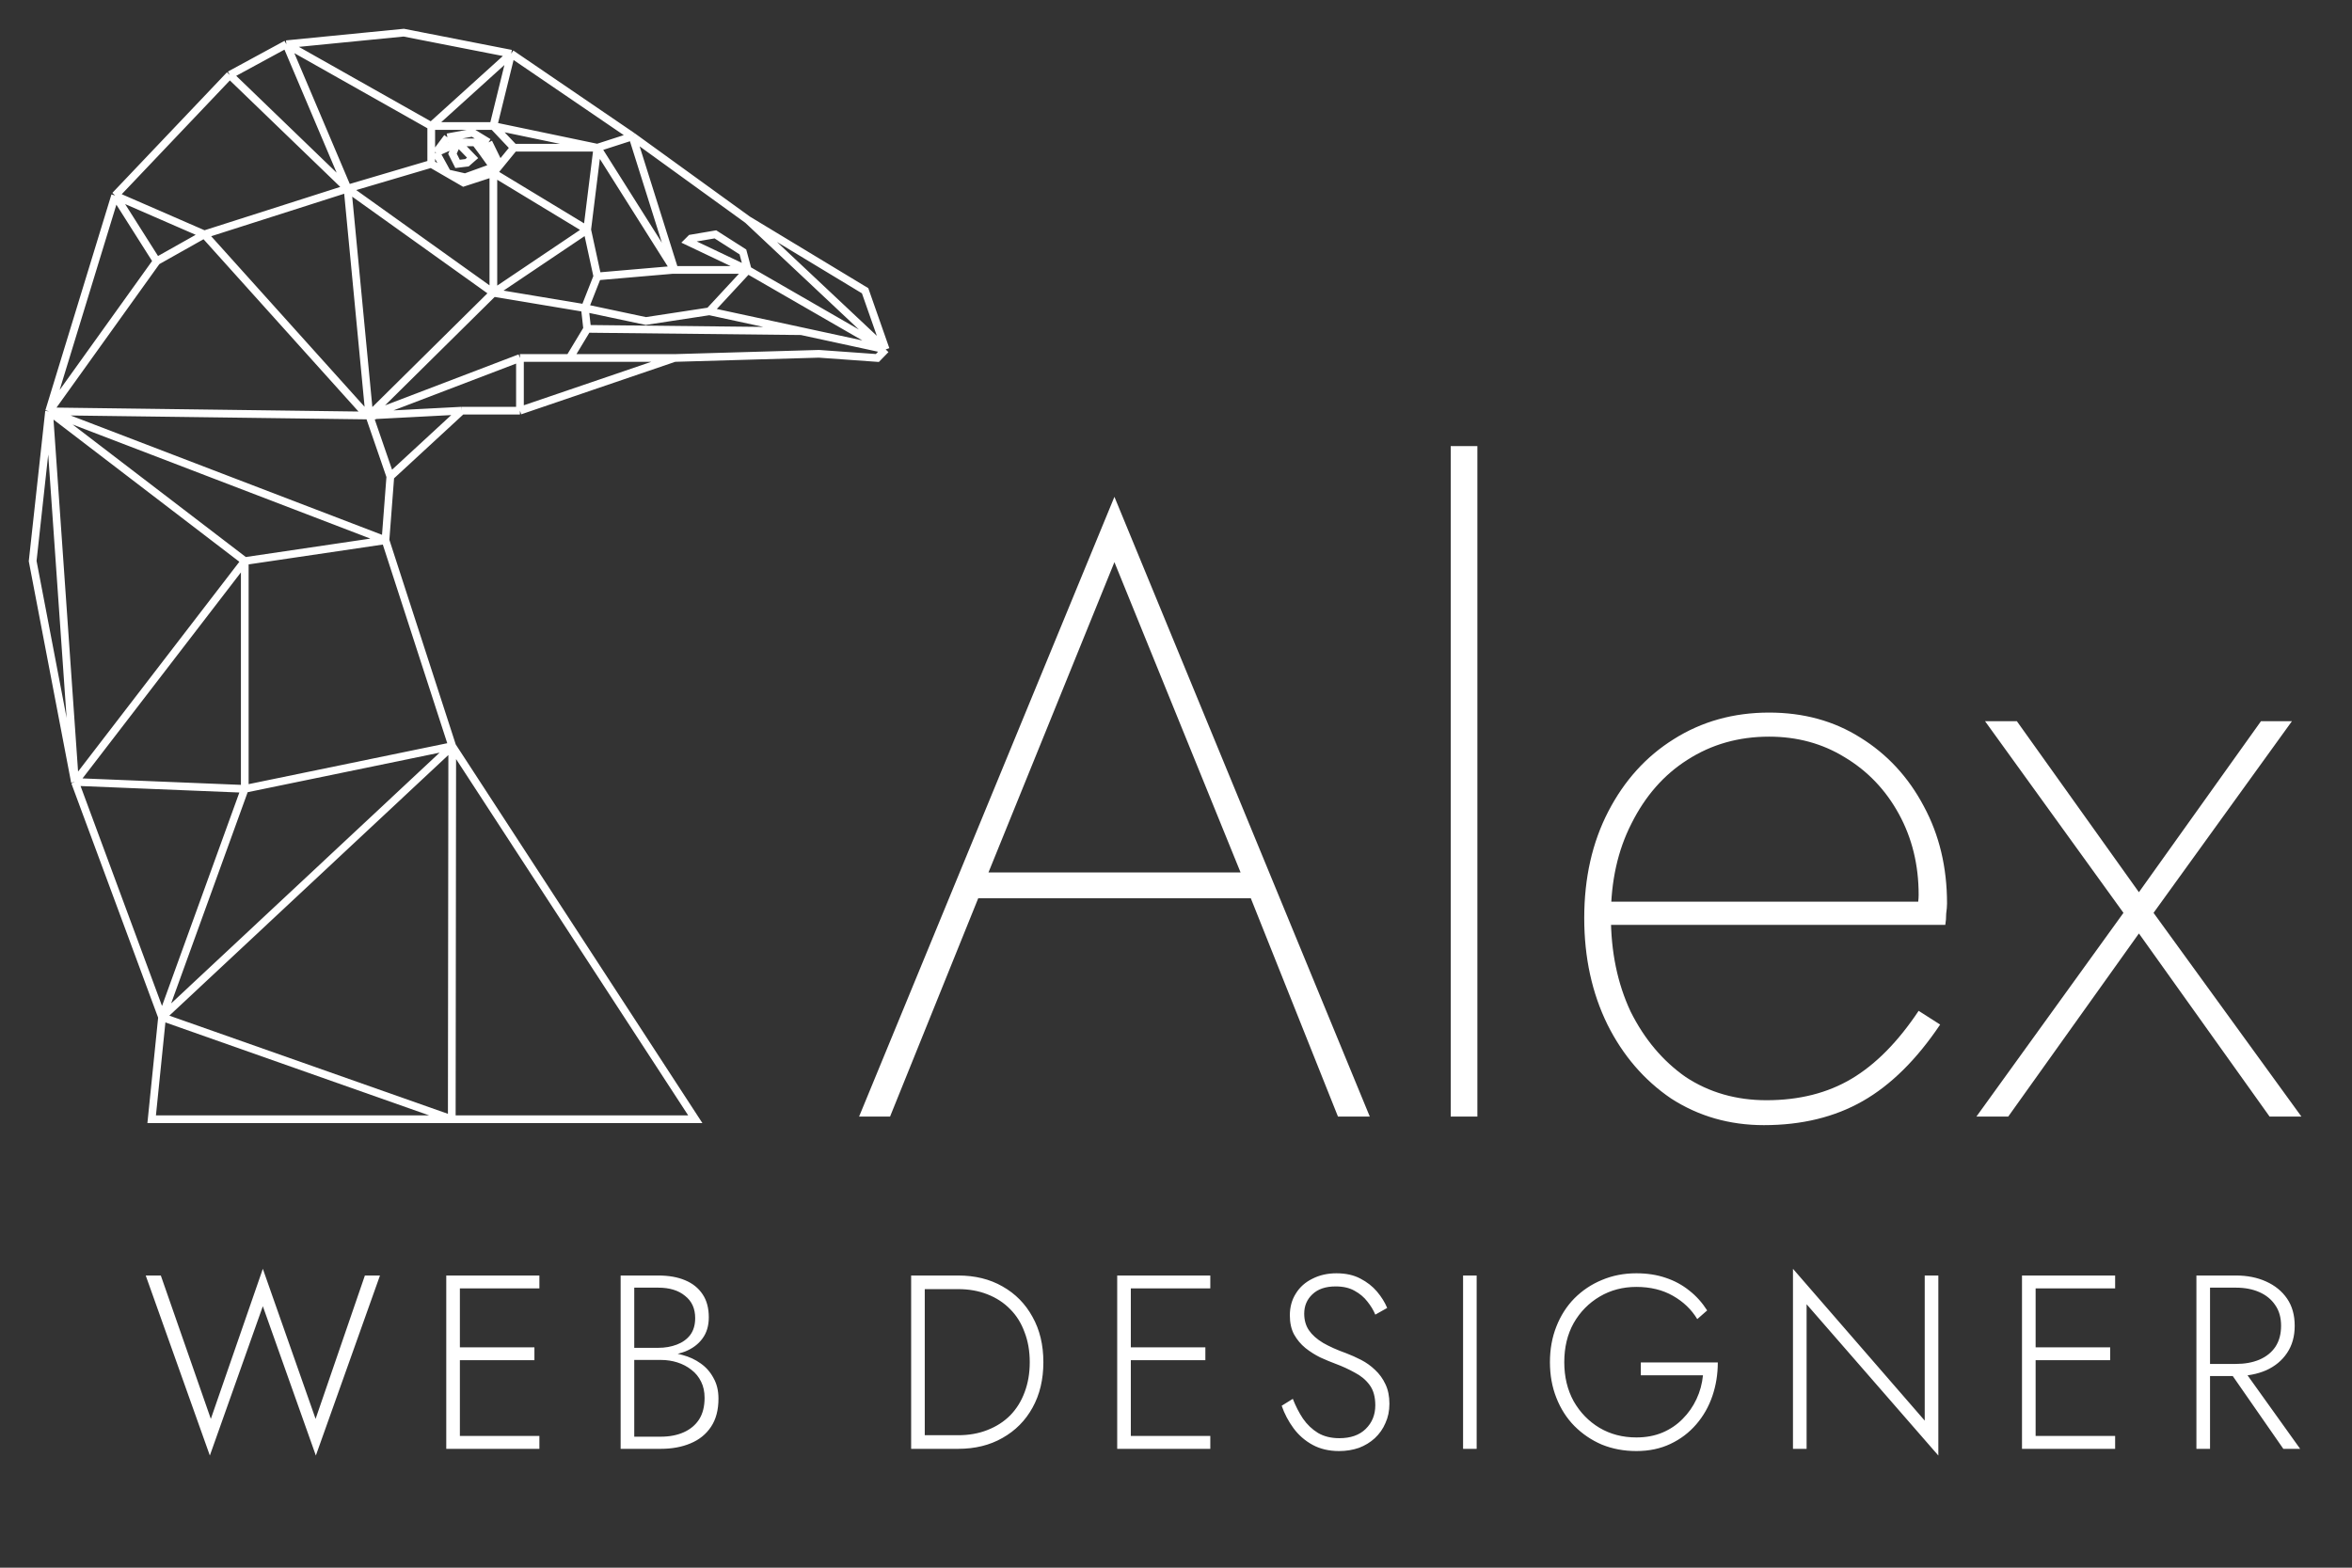 <?xml version="1.0" encoding="UTF-8"?> <svg xmlns="http://www.w3.org/2000/svg" width="72" height="48" viewBox="0 0 72 48" fill="none"><rect x="0" y="0" width="72" height="48" fill="#333333" stroke="none"/> <path d="M29.51 27.502H38.747L38.51 26.713H29.747L29.51 27.502ZM34.115 17.212L38.116 27.055L38.195 27.265L40.958 34.187H41.932L34.115 15.212L26.299 34.187H27.247L30.063 27.213L30.142 27.002L34.115 17.212ZM44.41 13.659V34.187H45.226V13.659H44.41ZM53.997 34.45C55.155 34.45 56.164 34.204 57.024 33.713C57.884 33.222 58.673 32.441 59.392 31.371L58.734 30.95C58.103 31.897 57.419 32.59 56.682 33.029C55.945 33.468 55.076 33.687 54.076 33.687C53.147 33.687 52.322 33.45 51.602 32.976C50.901 32.485 50.339 31.818 49.918 30.976C49.515 30.116 49.313 29.143 49.313 28.055C49.313 26.985 49.523 26.037 49.944 25.213C50.366 24.37 50.936 23.721 51.655 23.265C52.392 22.791 53.225 22.555 54.155 22.555C55.015 22.555 55.787 22.765 56.471 23.186C57.173 23.607 57.726 24.186 58.129 24.923C58.533 25.66 58.734 26.485 58.734 27.397C58.734 27.537 58.717 27.678 58.682 27.818C58.664 27.941 58.638 28.046 58.603 28.134L58.971 27.608H49.023V28.318H59.55C59.568 28.213 59.577 28.099 59.577 27.976C59.594 27.853 59.603 27.748 59.603 27.66C59.603 26.555 59.366 25.564 58.892 24.686C58.419 23.792 57.77 23.09 56.945 22.581C56.138 22.072 55.208 21.818 54.155 21.818C53.068 21.818 52.094 22.09 51.234 22.634C50.392 23.16 49.725 23.897 49.234 24.844C48.743 25.792 48.497 26.879 48.497 28.108C48.497 29.318 48.734 30.406 49.208 31.371C49.681 32.318 50.331 33.073 51.155 33.634C51.997 34.178 52.945 34.45 53.997 34.45ZM69.214 22.081L65.477 27.318L61.74 22.081H60.766L65.004 27.95L60.503 34.187H61.477L65.477 28.581L69.477 34.187H70.451L65.925 27.95L70.162 22.081H69.214Z" fill="white"></path> <path d="M9.661 43.444L8.046 38.849L6.454 43.444L4.923 39.054H4.461L6.424 44.566L8.046 39.994L9.669 44.566L11.632 39.054H11.17L9.661 43.444ZM13.881 44.361H16.512V43.967H13.881V44.361ZM13.881 39.448H16.512V39.054H13.881V39.448ZM13.881 41.647H16.36V41.253H13.881V41.647ZM13.661 39.054V44.361H14.078V39.054H13.661ZM19.325 41.51H20.182C20.48 41.51 20.743 41.468 20.97 41.382C21.198 41.291 21.375 41.159 21.501 40.987C21.633 40.81 21.698 40.593 21.698 40.335C21.698 40.052 21.635 39.817 21.509 39.63C21.382 39.438 21.203 39.294 20.97 39.198C20.743 39.102 20.47 39.054 20.152 39.054H18.999V44.361H20.227C20.571 44.361 20.874 44.305 21.137 44.194C21.405 44.083 21.615 43.914 21.766 43.686C21.918 43.459 21.994 43.171 21.994 42.822C21.994 42.579 21.943 42.37 21.842 42.193C21.746 42.011 21.615 41.862 21.448 41.745C21.286 41.629 21.102 41.543 20.895 41.488C20.687 41.427 20.475 41.397 20.258 41.397H19.325V41.639H20.227C20.409 41.639 20.579 41.665 20.735 41.715C20.897 41.766 21.041 41.842 21.168 41.943C21.294 42.039 21.392 42.16 21.463 42.306C21.534 42.448 21.569 42.612 21.569 42.799C21.569 43.062 21.514 43.282 21.402 43.459C21.291 43.631 21.135 43.762 20.933 43.853C20.73 43.944 20.495 43.989 20.227 43.989H19.416V39.426H20.152C20.495 39.426 20.768 39.509 20.97 39.676C21.178 39.838 21.281 40.065 21.281 40.358C21.281 40.565 21.231 40.737 21.13 40.874C21.029 41.005 20.892 41.104 20.72 41.169C20.548 41.235 20.359 41.268 20.152 41.268H19.325V41.51ZM27.892 39.054V44.361H28.309V39.054H27.892ZM29.332 44.361C29.848 44.361 30.3 44.25 30.689 44.027C31.083 43.805 31.389 43.497 31.607 43.102C31.829 42.703 31.94 42.238 31.94 41.708C31.94 41.177 31.829 40.715 31.607 40.32C31.389 39.921 31.083 39.61 30.689 39.388C30.3 39.165 29.848 39.054 29.332 39.054H28.119V39.471H29.332C29.661 39.471 29.959 39.524 30.227 39.63C30.5 39.736 30.732 39.888 30.924 40.085C31.116 40.277 31.263 40.512 31.364 40.79C31.47 41.063 31.523 41.369 31.523 41.708C31.523 42.046 31.47 42.355 31.364 42.632C31.263 42.905 31.116 43.14 30.924 43.337C30.732 43.529 30.5 43.679 30.227 43.785C29.959 43.891 29.661 43.944 29.332 43.944H28.119V44.361H29.332ZM34.42 44.361H37.05V43.967H34.42V44.361ZM34.42 39.448H37.05V39.054H34.42V39.448ZM34.42 41.647H36.899V41.253H34.42V41.647ZM34.2 39.054V44.361H34.617V39.054H34.2ZM39.576 42.83L39.235 43.042C39.321 43.289 39.442 43.519 39.599 43.732C39.756 43.944 39.95 44.113 40.183 44.24C40.415 44.366 40.686 44.429 40.994 44.429C41.211 44.429 41.413 44.396 41.6 44.331C41.787 44.26 41.949 44.161 42.086 44.035C42.227 43.904 42.336 43.749 42.411 43.572C42.492 43.396 42.533 43.199 42.533 42.981C42.533 42.749 42.492 42.549 42.411 42.382C42.331 42.21 42.224 42.064 42.093 41.943C41.967 41.821 41.825 41.72 41.669 41.639C41.512 41.559 41.36 41.49 41.214 41.435C40.931 41.334 40.693 41.227 40.501 41.116C40.309 41 40.165 40.871 40.069 40.73C39.973 40.588 39.925 40.419 39.925 40.222C39.925 39.984 40.008 39.787 40.175 39.63C40.342 39.469 40.579 39.388 40.888 39.388C41.12 39.388 41.315 39.433 41.471 39.524C41.628 39.61 41.757 39.719 41.858 39.85C41.964 39.982 42.045 40.116 42.101 40.252L42.465 40.047C42.394 39.876 42.29 39.709 42.154 39.547C42.017 39.385 41.845 39.251 41.638 39.145C41.436 39.039 41.194 38.986 40.91 38.986C40.638 38.986 40.392 39.042 40.175 39.153C39.958 39.259 39.788 39.41 39.667 39.608C39.546 39.8 39.485 40.022 39.485 40.275C39.485 40.502 39.528 40.697 39.614 40.858C39.705 41.02 39.821 41.159 39.963 41.275C40.104 41.387 40.256 41.483 40.418 41.563C40.584 41.639 40.744 41.705 40.895 41.761C41.097 41.836 41.289 41.925 41.471 42.026C41.658 42.122 41.81 42.248 41.926 42.405C42.043 42.562 42.101 42.769 42.101 43.027C42.101 43.32 42.002 43.562 41.805 43.754C41.613 43.941 41.345 44.035 41.001 44.035C40.749 44.035 40.531 43.982 40.349 43.876C40.167 43.764 40.013 43.618 39.887 43.436C39.766 43.254 39.662 43.052 39.576 42.83ZM44.788 39.054V44.361H45.204V39.054H44.788ZM50.229 42.109H52.132C52.106 42.367 52.041 42.61 51.934 42.837C51.828 43.065 51.687 43.267 51.51 43.444C51.338 43.62 51.133 43.76 50.896 43.861C50.658 43.962 50.39 44.012 50.092 44.012C49.673 44.012 49.296 43.914 48.963 43.717C48.634 43.519 48.371 43.249 48.174 42.905C47.982 42.557 47.886 42.157 47.886 41.708C47.886 41.253 47.982 40.853 48.174 40.51C48.371 40.166 48.637 39.896 48.97 39.699C49.304 39.502 49.678 39.403 50.092 39.403C50.522 39.403 50.896 39.494 51.214 39.676C51.533 39.858 51.78 40.095 51.957 40.389L52.26 40.123C52.109 39.886 51.927 39.683 51.715 39.517C51.502 39.345 51.26 39.213 50.987 39.123C50.719 39.032 50.421 38.986 50.092 38.986C49.713 38.986 49.362 39.054 49.038 39.191C48.72 39.322 48.44 39.509 48.197 39.752C47.959 39.994 47.775 40.282 47.644 40.616C47.512 40.95 47.447 41.313 47.447 41.708C47.447 42.102 47.512 42.466 47.644 42.799C47.775 43.133 47.959 43.421 48.197 43.663C48.44 43.906 48.72 44.096 49.038 44.232C49.362 44.363 49.713 44.429 50.092 44.429C50.481 44.429 50.83 44.356 51.138 44.209C51.447 44.063 51.709 43.863 51.927 43.61C52.144 43.358 52.308 43.07 52.419 42.746C52.531 42.418 52.586 42.074 52.586 41.715H50.229V42.109ZM58.92 39.054V43.497L54.887 38.849V44.361H55.304V39.934L59.337 44.566V39.054H58.92ZM62.118 44.361H64.749V43.967H62.118V44.361ZM62.118 39.448H64.749V39.054H62.118V39.448ZM62.118 41.647H64.597V41.253H62.118V41.647ZM61.898 39.054V44.361H62.315V39.054H61.898ZM68.139 41.829L69.898 44.361H70.413L68.601 41.829H68.139ZM67.237 39.054V44.361H67.654V39.054H67.237ZM67.457 39.426H68.45C68.718 39.426 68.955 39.471 69.162 39.562C69.37 39.653 69.531 39.785 69.647 39.956C69.769 40.128 69.829 40.34 69.829 40.593C69.829 40.846 69.771 41.061 69.655 41.237C69.539 41.409 69.375 41.541 69.162 41.632C68.955 41.718 68.718 41.761 68.45 41.761H67.457V42.132H68.45C68.793 42.132 69.099 42.074 69.367 41.958C69.64 41.836 69.855 41.66 70.011 41.427C70.168 41.195 70.246 40.917 70.246 40.593C70.246 40.265 70.168 39.987 70.011 39.759C69.855 39.532 69.64 39.358 69.367 39.236C69.099 39.115 68.793 39.054 68.45 39.054H67.457V39.426Z" fill="white"></path> <path d="M8.766 1.354L12.359 1L15.648 1.644M8.766 1.354L7.033 2.295M8.766 1.354L13.201 3.858M8.766 1.354L10.64 5.775M15.648 1.644L19.361 4.176M15.648 1.644L13.201 3.858M15.648 1.644L15.103 3.858M19.361 4.176L22.89 6.73M19.361 4.176L18.286 4.523M19.361 4.176L20.648 8.265L18.286 4.523M22.89 6.73L26.483 8.902L27.113 10.699M22.89 6.73L27.113 10.699M27.113 10.699L26.858 10.961L25.069 10.833L20.648 10.961M27.113 10.699L22.89 8.265M27.113 10.699L24.531 10.14M20.648 10.961L15.917 12.574M20.648 10.961H17.437M15.917 12.574H14.134M15.917 12.574V10.961M14.134 12.574L11.949 14.59M14.134 12.574L11.305 12.722M11.949 14.59L11.8 16.542M11.949 14.59L11.305 12.722M11.8 16.542L13.844 22.845M11.8 16.542L1.502 12.595M11.8 16.542L7.493 17.179M13.844 22.845L21.285 34.27H13.83M13.844 22.845L7.493 24.154M13.844 22.845L4.961 31.144M13.844 22.845L13.83 34.27M4.961 31.144L4.643 34.27H13.83M4.961 31.144L2.294 23.942M4.961 31.144L7.493 24.154M4.961 31.144L13.83 34.27M2.294 23.942L1 17.179L1.502 12.595M2.294 23.942L1.502 12.595M2.294 23.942L7.493 17.179M2.294 23.942L7.493 24.154M1.502 12.595L3.525 5.987M1.502 12.595L11.242 12.722L6.255 7.176M1.502 12.595L4.798 7.996M1.502 12.595L7.493 17.179M3.525 5.987L7.033 2.295M3.525 5.987L4.798 7.996M3.525 5.987L6.255 7.176M7.033 2.295L10.64 5.775M13.201 3.858V5.018M13.201 3.858H15.103M15.103 3.858L18.286 4.523M15.103 3.858L15.733 4.523M18.286 4.523L17.975 7.034M18.286 4.523H15.733M17.975 7.034L18.286 8.463M17.975 7.034L15.103 5.294M17.975 7.034L15.103 8.966M18.286 8.463L17.904 9.433M18.286 8.463L20.585 8.265H22.89M17.904 9.433L17.975 10.069M17.904 9.433L15.103 8.966M17.904 9.433L19.771 9.829L21.716 9.532M17.975 10.069L17.437 10.961M17.975 10.069L24.531 10.14M17.437 10.961H15.917M15.917 10.961L11.305 12.722M11.305 12.722L10.64 5.775M11.305 12.722L15.103 8.966M4.798 7.996L6.255 7.176M6.255 7.176L10.64 5.775M10.64 5.775L13.201 5.018M10.64 5.775L15.103 8.966M13.201 5.018L13.696 5.305M15.733 4.523L15.103 5.294M15.103 5.294L14.191 5.591L13.696 5.305M15.103 5.294C15.103 5.294 15.103 7.493 15.103 8.902C15.103 8.927 15.103 8.966 15.103 8.966M7.493 17.179V24.154M14.007 4.36L13.851 4.707L14.007 5.018L14.297 4.983L14.467 4.834L14.007 4.36ZM14.007 4.36L13.349 4.672M14.007 4.36L13.696 4.205M14.785 4.672L14.552 4.36H14.516M14.785 4.672L15.103 5.117M14.785 4.672L14.955 4.36M15.103 5.117L14.24 5.429L13.696 5.305M15.103 5.117L15.259 4.983M13.696 5.305L13.349 4.672M13.349 4.672L14.049 4.36H14.516M13.349 4.672L13.696 4.205M13.696 4.205L14.467 4.063L14.955 4.36M14.955 4.36H14.516M14.955 4.36L15.259 4.983M15.259 4.983L14.827 4.672M22.89 8.265L21.059 7.395L21.151 7.303L21.9 7.176L22.742 7.714L22.89 8.265ZM22.89 8.265L21.716 9.532M21.716 9.532L24.531 10.14" stroke="white" stroke-width="0.236"></path> </svg> 
